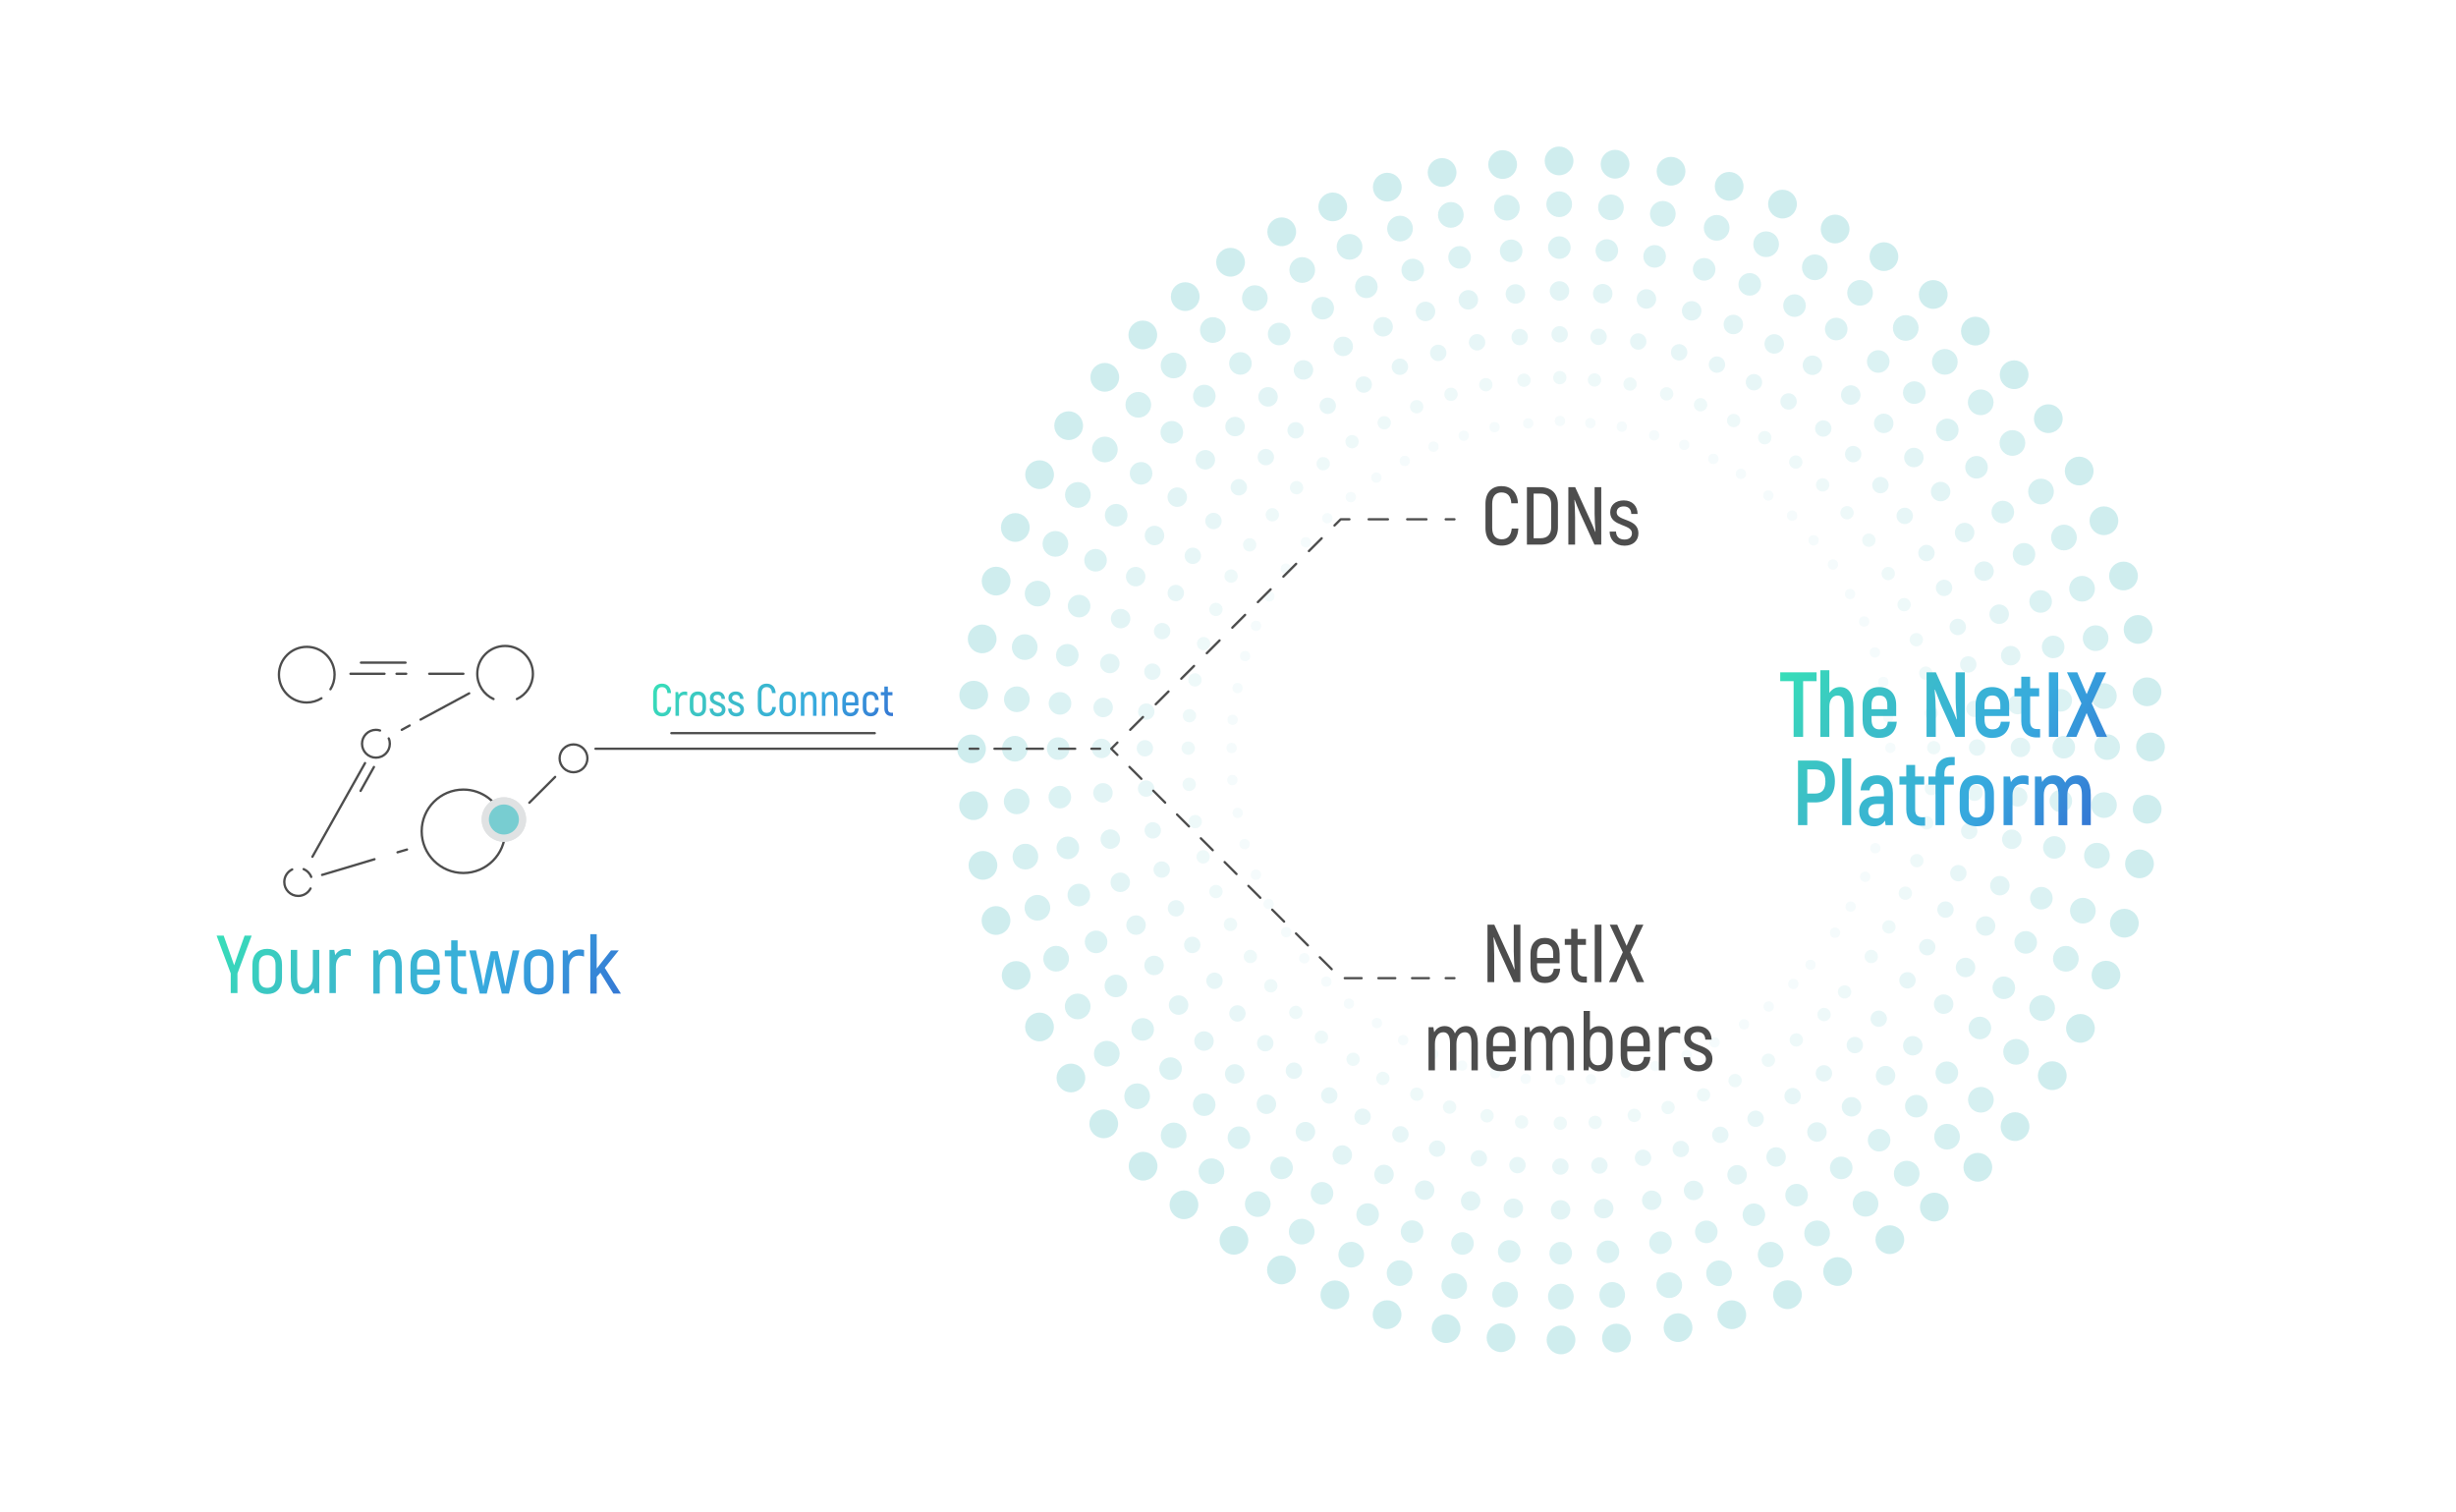 <svg id="eczolKQ5MXB1" xmlns="http://www.w3.org/2000/svg" xmlns:xlink="http://www.w3.org/1999/xlink" viewBox="0 0 1197.19 737.18" shape-rendering="geometricPrecision" text-rendering="geometricPrecision">
<style><![CDATA[
#eczolKQ5MXB514_to {animation: eczolKQ5MXB514_to__to 14000ms linear infinite normal forwards}@keyframes eczolKQ5MXB514_to__to { 0% {transform: translate(245.62px,399.45px)} 4.286% {transform: translate(281.45px,366.56px)} 15.571% {transform: translate(393.532px,365.57px)} 25.571% {transform: translate(539.22px,365.57px)} 36.286% {transform: translate(652.42px,475.33px)} 43.5% {transform: translate(704.31px,476.14px)} 47.071% {transform: translate(704.31px,476.14px)} 52.143% {transform: translate(652.42px,475.33px)} 62.857% {transform: translate(539.22px,365.57px)} 75% {transform: translate(393.532px,365.57px)} 85.714% {transform: translate(281.45px,366.56px)} 90% {transform: translate(245.62px,399.45px)} 100% {transform: translate(245.62px,399.45px)}} #eczolKQ5MXB517_to {animation: eczolKQ5MXB517_to__to 14000ms linear infinite normal forwards}@keyframes eczolKQ5MXB517_to__to { 0% {transform: translate(245.62px,399.45px)} 4.286% {transform: translate(281.45px,366.56px)} 15.714% {transform: translate(393.532px,365.57px)} 25.571% {transform: translate(539.22px,365.57px)} 36.286% {transform: translate(650.97px,253.12px)} 43.429% {transform: translate(702.66px,253.12px)} 47.071% {transform: translate(702.66px,253.12px)} 52.143% {transform: translate(650.97px,253.12px)} 62.857% {transform: translate(539.22px,365.57px)} 75% {transform: translate(393.532px,365.57px)} 85.714% {transform: translate(281.45px,366.56px)} 90% {transform: translate(245.62px,399.45px)} 100% {transform: translate(245.62px,399.45px)}}
]]></style>
<defs><linearGradient id="eczolKQ5MXB461-fill" x1="1014.41" y1="408.97" x2="877.84" y2="313.34" spreadMethod="pad" gradientUnits="userSpaceOnUse" gradientTransform="translate(0 0)"><stop id="eczolKQ5MXB461-fill-0" offset="0%" stop-color="#3578d4"/><stop id="eczolKQ5MXB461-fill-1" offset="33%" stop-color="#37aade"/><stop id="eczolKQ5MXB461-fill-2" offset="73%" stop-color="#3cc0c6"/><stop id="eczolKQ5MXB461-fill-3" offset="100%" stop-color="#37deb8"/></linearGradient><linearGradient id="eczolKQ5MXB492-fill" x1="419.46" y1="371.63" x2="334.93" y2="312.45" spreadMethod="pad" gradientUnits="userSpaceOnUse" gradientTransform="translate(0 0)"><stop id="eczolKQ5MXB492-fill-0" offset="0%" stop-color="#3578d4"/><stop id="eczolKQ5MXB492-fill-1" offset="33%" stop-color="#37aade"/><stop id="eczolKQ5MXB492-fill-2" offset="73%" stop-color="#3cc0c6"/><stop id="eczolKQ5MXB492-fill-3" offset="100%" stop-color="#37deb8"/></linearGradient><linearGradient id="eczolKQ5MXB494-fill" x1="276.3" y1="521.96" x2="130.8" y2="420.08" spreadMethod="pad" gradientUnits="userSpaceOnUse" gradientTransform="translate(0 0)"><stop id="eczolKQ5MXB494-fill-0" offset="0%" stop-color="#3578d4"/><stop id="eczolKQ5MXB494-fill-1" offset="33%" stop-color="#37aade"/><stop id="eczolKQ5MXB494-fill-2" offset="73%" stop-color="#3cc0c6"/><stop id="eczolKQ5MXB494-fill-3" offset="100%" stop-color="#37deb8"/></linearGradient></defs><g opacity="0.5"><g><g><circle r="7.01" transform="translate(759.97 78.43)" opacity="0.7" fill="#78cdd1"/><circle r="7.01" transform="translate(760.92 653.12)" opacity="0.7" fill="#78cdd1"/><circle r="7.01" transform="translate(1048.27 364.08)" opacity="0.7" fill="#78cdd1"/><circle r="7.01" transform="translate(473.57 365.02)" opacity="0.7" fill="#78cdd1"/><circle r="7.01" transform="translate(557.07 163.26)" opacity="0.7" fill="#78cdd1"/><circle r="7.01" transform="translate(964.1 568.96)" opacity="0.7" fill="#78cdd1"/><circle r="7.01" transform="translate(962.91 161.39)" opacity="0.7" fill="#78cdd1"/><circle r="7.01" transform="translate(557.21 568.43)" opacity="0.7" fill="#78cdd1"/><circle r="7.01" transform="translate(649.66 100.84)" opacity="0.7" fill="#78cdd1"/><circle r="7.01" transform="translate(871.31 631.07)" opacity="0.7" fill="#78cdd1"/><circle r="7.01" transform="translate(1025.57 253.82)" opacity="0.7" fill="#78cdd1"/><circle r="7.01" transform="translate(495.34 475.47)" opacity="0.7" fill="#78cdd1"/><circle r="7.01" transform="translate(494.91 257.11)" opacity="0.7" fill="#78cdd1"/><circle r="7.01" transform="translate(1026.57 475.31)" opacity="0.7" fill="#78cdd1"/><circle r="7.01" transform="translate(868.89 99.48)" opacity="0.7" fill="#78cdd1"/><circle r="7.01" transform="translate(650.69 631.14)" opacity="0.7" fill="#78cdd1"/><circle r="7.01" transform="translate(702.95 84.06)" opacity="0.7" fill="#78cdd1"/><circle r="7.01" transform="translate(817.96 647.13)" opacity="0.7" fill="#78cdd1"/><circle r="7.01" transform="translate(1042.21 306.8)" opacity="0.7" fill="#78cdd1"/><circle r="7.01" transform="translate(479.14 421.8)" opacity="0.7" fill="#78cdd1"/><circle r="7.01" transform="translate(520.92 207.48)" opacity="0.7" fill="#78cdd1"/><circle r="7.01" transform="translate(1000.39 524.31)" opacity="0.7" fill="#78cdd1"/><circle r="7.01" transform="translate(918.32 125.09)" opacity="0.7" fill="#78cdd1"/><circle r="7.01" transform="translate(601.49 604.56)" opacity="0.7" fill="#78cdd1"/><circle r="7.01" transform="translate(599.84 127.82)" opacity="0.7" fill="#78cdd1"/><circle r="7.01" transform="translate(921.21 604.25)" opacity="0.7" fill="#78cdd1"/><circle r="7.01" transform="translate(998.46 204.07)" opacity="0.7" fill="#78cdd1"/><circle r="7.01" transform="translate(522.02 525.44)" opacity="0.7" fill="#78cdd1"/><circle r="7.01" transform="translate(478.76 311.41)" opacity="0.7" fill="#78cdd1"/><circle r="7.01" transform="translate(1042.9 421.06)" opacity="0.7" fill="#78cdd1"/><circle r="7.01" transform="translate(814.55 83.47)" opacity="0.7" fill="#78cdd1"/><circle r="7.01" transform="translate(704.9 647.61)" opacity="0.7" fill="#78cdd1"/><circle r="7.01" transform="translate(732.47 80.2)" opacity="0.7" fill="#78cdd1"/><circle r="7.01" transform="translate(787.96 652.21)" opacity="0.7" fill="#78cdd1"/><circle r="7.01" transform="translate(1046.57 337.2)" opacity="0.7" fill="#78cdd1"/><circle r="7.01" transform="translate(474.57 392.69)" opacity="0.7" fill="#78cdd1"/><circle r="7.01" transform="translate(538.53 183.91)" opacity="0.7" fill="#78cdd1"/><circle r="7.01" transform="translate(982.24 549.14)" opacity="0.7" fill="#78cdd1"/><circle r="7.01" transform="translate(942.36 143.53)" opacity="0.7" fill="#78cdd1"/><circle r="7.01" transform="translate(577.13 587.24)" opacity="0.7" fill="#78cdd1"/><circle r="7.01" transform="translate(624.78 112.98)" opacity="0.7" fill="#78cdd1"/><circle r="7.01" transform="translate(895.75 619.78)" opacity="0.7" fill="#78cdd1"/><circle r="7.01" transform="translate(1013.51 229.59)" opacity="0.7" fill="#78cdd1"/><circle r="7.01" transform="translate(506.71 500.57)" opacity="0.7" fill="#78cdd1"/><circle r="7.01" transform="translate(485.56 283.24)" opacity="0.7" fill="#78cdd1"/><circle r="7.01" transform="translate(1035.53 449.99)" opacity="0.7" fill="#78cdd1"/><circle r="7.01" transform="translate(842.89 90.82)" opacity="0.7" fill="#78cdd1"/><circle r="7.01" transform="translate(676.14 640.79)" opacity="0.7" fill="#78cdd1"/><circle r="7.01" transform="translate(676.24 91.22)" opacity="0.7" fill="#78cdd1"/><circle r="7.01" transform="translate(844.17 640.83)" opacity="0.7" fill="#78cdd1"/><circle r="7.01" transform="translate(1035.11 280.75)" opacity="0.7" fill="#78cdd1"/><circle r="7.01" transform="translate(485.5 448.68)" opacity="0.7" fill="#78cdd1"/><circle r="7.01" transform="translate(506.75 231.36)" opacity="0.7" fill="#78cdd1"/><circle r="7.01" transform="translate(1014.12 501.25)" opacity="0.7" fill="#78cdd1"/><circle r="7.01" transform="translate(894.53 111.62)" opacity="0.7" fill="#78cdd1"/><circle r="7.01" transform="translate(624.64 619)" opacity="0.7" fill="#78cdd1"/><circle r="7.01" transform="translate(577.75 144.57)" opacity="0.7" fill="#78cdd1"/><circle r="7.01" transform="translate(942.89 588.35)" opacity="0.7" fill="#78cdd1"/><circle r="7.01" transform="translate(981.8 182.64)" opacity="0.7" fill="#78cdd1"/><circle r="7.01" transform="translate(538.02 547.79)" opacity="0.7" fill="#78cdd1"/><circle r="7.01" transform="translate(474.64 338.83)" opacity="0.7" fill="#78cdd1"/><circle r="7.01" transform="translate(1046.64 394.43)" opacity="0.7" fill="#78cdd1"/><circle r="7.01" transform="translate(787.27 80.04)" opacity="0.7" fill="#78cdd1"/><circle r="7.01" transform="translate(731.67 652.04)" opacity="0.7" fill="#78cdd1"/></g><g><circle r="6.26" transform="translate(760.04 99.55)" opacity="0.61" fill="#78cdd1"/><circle r="6.26" transform="translate(760.85 631.99)" opacity="0.61" fill="#78cdd1"/><circle r="6.26" transform="translate(1027.14 364.15)" opacity="0.61" fill="#78cdd1"/><circle r="6.26" transform="translate(494.7 364.95)" opacity="0.61" fill="#78cdd1"/><circle r="6.26" transform="translate(572.06 178.15)" opacity="0.61" fill="#78cdd1"/><circle r="6.26" transform="translate(949.11 554.07)" opacity="0.61" fill="#78cdd1"/><circle r="6.26" transform="translate(948.02 176.38)" opacity="0.61" fill="#78cdd1"/><circle r="6.26" transform="translate(572.1 553.44)" opacity="0.61" fill="#78cdd1"/><circle r="6.26" transform="translate(657.84 120.32)" opacity="0.61" fill="#78cdd1"/><circle r="6.26" transform="translate(863.12 611.59)" opacity="0.61" fill="#78cdd1"/><circle r="6.26" transform="translate(1006.09 262)" opacity="0.61" fill="#78cdd1"/><circle r="6.26" transform="translate(514.82 467.29)" opacity="0.61" fill="#78cdd1"/><circle r="6.26" transform="translate(514.47 265.1)" opacity="0.61" fill="#78cdd1"/><circle r="6.26" transform="translate(1007.01 467.32)" opacity="0.61" fill="#78cdd1"/><circle r="6.26" transform="translate(860.9 119.04)" opacity="0.61" fill="#78cdd1"/><circle r="6.26" transform="translate(658.68 611.58)" opacity="0.61" fill="#78cdd1"/><circle r="6.26" transform="translate(707.22 104.75)" opacity="0.61" fill="#78cdd1"/><circle r="6.26" transform="translate(813.69 626.43)" opacity="0.61" fill="#78cdd1"/><circle r="6.26" transform="translate(1021.52 311.06)" opacity="0.61" fill="#78cdd1"/><circle r="6.26" transform="translate(499.84 417.54)" opacity="0.61" fill="#78cdd1"/><circle r="6.26" transform="translate(538.57 219.09)" opacity="0.61" fill="#78cdd1"/><circle r="6.26" transform="translate(982.75 512.69)" opacity="0.61" fill="#78cdd1"/><circle r="6.26" transform="translate(906.7 142.74)" opacity="0.61" fill="#78cdd1"/><circle r="6.26" transform="translate(613.1 586.91)" opacity="0.61" fill="#78cdd1"/><circle r="6.26" transform="translate(611.69 145.31)" opacity="0.61" fill="#78cdd1"/><circle r="6.26" transform="translate(909.37 586.76)" opacity="0.61" fill="#78cdd1"/><circle r="6.26" transform="translate(980.96 215.92)" opacity="0.61" fill="#78cdd1"/><circle r="6.26" transform="translate(539.52 513.6)" opacity="0.61" fill="#78cdd1"/><circle r="6.26" transform="translate(499.51 315.41)" opacity="0.61" fill="#78cdd1"/><circle r="6.26" transform="translate(1022.15 417.07)" opacity="0.61" fill="#78cdd1"/><circle r="6.26" transform="translate(810.55 104.22)" opacity="0.61" fill="#78cdd1"/><circle r="6.26" transform="translate(708.89 626.86)" opacity="0.61" fill="#78cdd1"/><circle r="6.26" transform="translate(734.55 101.23)" opacity="0.61" fill="#78cdd1"/><circle r="6.26" transform="translate(785.88 631.18)" opacity="0.61" fill="#78cdd1"/><circle r="6.26" transform="translate(1025.55 339.28)" opacity="0.61" fill="#78cdd1"/><circle r="6.26" transform="translate(495.59 390.61)" opacity="0.61" fill="#78cdd1"/><circle r="6.26" transform="translate(554.87 197.31)" opacity="0.61" fill="#78cdd1"/><ellipse rx="6.26" ry="6.25" transform="matrix(1-.024 0.024 1 965.6 536.051)" opacity="0.61" fill="#78cdd1"/><circle r="6.26" transform="translate(928.96 159.86)" opacity="0.61" fill="#78cdd1"/><circle r="6.26" transform="translate(590.53 570.9)" opacity="0.61" fill="#78cdd1"/><circle r="6.26" transform="translate(634.78 131.6)" opacity="0.61" fill="#78cdd1"/><circle r="6.26" transform="translate(885.76 601.17)" opacity="0.61" fill="#78cdd1"/><circle r="6.26" transform="translate(994.9 239.59)" opacity="0.61" fill="#78cdd1"/><circle r="6.26" transform="translate(525.33 490.57)" opacity="0.61" fill="#78cdd1"/><circle r="6.26" transform="translate(505.79 289.33)" opacity="0.61" fill="#78cdd1"/><circle r="6.26" transform="translate(1015.3 443.89)" opacity="0.61" fill="#78cdd1"/><circle r="6.26" transform="translate(836.8 111.05)" opacity="0.61" fill="#78cdd1"/><circle r="6.26" transform="translate(682.24 620.56)" opacity="0.61" fill="#78cdd1"/><circle r="6.26" transform="translate(682.45 111.41)" opacity="0.61" fill="#78cdd1"/><circle r="6.26" transform="translate(837.96 620.64)" opacity="0.61" fill="#78cdd1"/><circle r="6.26" transform="translate(1014.91 286.96)" opacity="0.61" fill="#78cdd1"/><circle r="6.26" transform="translate(505.69 442.47)" opacity="0.61" fill="#78cdd1"/><circle r="6.26" transform="translate(525.42 241.25)" opacity="0.61" fill="#78cdd1"/><circle r="6.26" transform="translate(995.45 491.36)" opacity="0.61" fill="#78cdd1"/><circle r="6.26" transform="translate(884.64 130.29)" opacity="0.61" fill="#78cdd1"/><circle r="6.26" transform="translate(634.53 600.33)" opacity="0.61" fill="#78cdd1"/><circle r="6.26" transform="translate(591.2 160.86)" opacity="0.61" fill="#78cdd1"/><circle r="6.26" transform="translate(929.44 572.06)" opacity="0.61" fill="#78cdd1"/><circle r="6.26" transform="translate(965.51 196.1)" opacity="0.61" fill="#78cdd1"/><circle r="6.26" transform="translate(554.31 534.33)" opacity="0.61" fill="#78cdd1"/><circle r="6.26" transform="translate(495.67 340.84)" opacity="0.61" fill="#78cdd1"/><circle r="6.26" transform="translate(1025.6 392.43)" opacity="0.61" fill="#78cdd1"/><circle r="6.26" transform="translate(785.27 101.07)" opacity="0.61" fill="#78cdd1"/><circle r="6.26" transform="translate(733.67 631.01)" opacity="0.61" fill="#78cdd1"/></g><g><circle r="5.51" transform="translate(760.12 120.68)" opacity="0.52" fill="#78cdd1"/><circle r="5.51" transform="translate(760.78 610.86)" opacity="0.52" fill="#78cdd1"/><circle r="5.51" transform="translate(1006.01 364.22)" opacity="0.52" fill="#78cdd1"/><circle r="5.51" transform="translate(515.83 364.88)" opacity="0.52" fill="#78cdd1"/><circle r="5.51" transform="translate(587.05 193.04)" opacity="0.52" fill="#78cdd1"/><circle r="5.51" transform="translate(934.12 539.18)" opacity="0.52" fill="#78cdd1"/><circle r="5.51" transform="translate(933.13 191.37)" opacity="0.52" fill="#78cdd1"/><circle r="5.51" transform="translate(586.99 538.45)" opacity="0.52" fill="#78cdd1"/><circle r="5.51" transform="translate(666.03 139.8)" opacity="0.52" fill="#78cdd1"/><circle r="5.51" transform="translate(854.94 592.11)" opacity="0.52" fill="#78cdd1"/><circle r="5.51" transform="translate(986.61 270.19)" opacity="0.52" fill="#78cdd1"/><circle r="5.51" transform="translate(534.29 459.1)" opacity="0.52" fill="#78cdd1"/><circle r="5.51" transform="translate(534.03 273.08)" opacity="0.52" fill="#78cdd1"/><circle r="5.51" transform="translate(987.45 459.34)" opacity="0.52" fill="#78cdd1"/><circle r="5.51" transform="translate(852.92 138.6)" opacity="0.52" fill="#78cdd1"/><circle r="5.51" transform="translate(666.67 592.02)" opacity="0.52" fill="#78cdd1"/><circle r="5.51" transform="translate(711.48 125.44)" opacity="0.52" fill="#78cdd1"/><circle r="5.51" transform="translate(809.43 605.74)" opacity="0.52" fill="#78cdd1"/><circle r="5.51" transform="translate(1000.83 315.33)" opacity="0.52" fill="#78cdd1"/><circle r="5.51" transform="translate(520.53 413.27)" opacity="0.52" fill="#78cdd1"/><circle r="5.51" transform="translate(556.22 230.71)" opacity="0.52" fill="#78cdd1"/><circle r="5.51" transform="translate(965.1 501.07)" opacity="0.52" fill="#78cdd1"/><circle r="5.51" transform="translate(895.08 160.38)" opacity="0.52" fill="#78cdd1"/><circle r="5.51" transform="translate(624.72 569.26)" opacity="0.52" fill="#78cdd1"/><circle r="5.51" transform="translate(623.53 162.81)" opacity="0.52" fill="#78cdd1"/><circle r="5.51" transform="translate(897.52 569.26)" opacity="0.52" fill="#78cdd1"/><circle r="5.51" transform="translate(963.47 227.76)" opacity="0.52" fill="#78cdd1"/><circle r="5.51" transform="translate(557.01 501.75)" opacity="0.52" fill="#78cdd1"/><circle r="5.51" transform="translate(520.26 319.4)" opacity="0.52" fill="#78cdd1"/><circle r="5.51" transform="translate(1001.4 413.07)" opacity="0.52" fill="#78cdd1"/><circle r="5.51" transform="translate(806.56 124.96)" opacity="0.52" fill="#78cdd1"/><circle r="5.51" transform="translate(712.89 606.11)" opacity="0.52" fill="#78cdd1"/><circle r="5.51" transform="translate(736.62 122.25)" opacity="0.52" fill="#78cdd1"/><circle r="5.51" transform="translate(783.81 610.16)" opacity="0.52" fill="#78cdd1"/><circle r="5.51" transform="translate(1004.52 341.35)" opacity="0.52" fill="#78cdd1"/><circle r="5.51" transform="translate(516.62 388.54)" opacity="0.52" fill="#78cdd1"/><circle r="5.51" transform="translate(571.2 210.71)" opacity="0.52" fill="#78cdd1"/><ellipse rx="5.51" ry="5.49" transform="matrix(1-.021 0.021 1 948.995 522.878)" opacity="0.52" fill="#78cdd1"/><circle r="5.51" transform="translate(915.56 176.2)" opacity="0.52" fill="#78cdd1"/><circle r="5.51" transform="translate(603.93 554.56)" opacity="0.52" fill="#78cdd1"/><circle r="5.51" transform="translate(644.77 150.21)" opacity="0.52" fill="#78cdd1"/><circle r="5.51" transform="translate(875.76 582.55)" opacity="0.52" fill="#78cdd1"/><circle r="5.51" transform="translate(976.28 249.58)" opacity="0.52" fill="#78cdd1"/><circle r="5.51" transform="translate(543.94 480.58)" opacity="0.52" fill="#78cdd1"/><circle r="5.51" transform="translate(526.02 295.43)" opacity="0.52" fill="#78cdd1"/><circle r="5.51" transform="translate(995.07 437.8)" opacity="0.52" fill="#78cdd1"/><circle r="5.51" transform="translate(830.7 131.28)" opacity="0.52" fill="#78cdd1"/><circle r="5.51" transform="translate(688.33 600.33)" opacity="0.52" fill="#78cdd1"/><circle r="5.51" transform="translate(688.66 131.61)" opacity="0.52" fill="#78cdd1"/><circle r="5.51" transform="translate(831.75 600.44)" opacity="0.52" fill="#78cdd1"/><circle r="5.51" transform="translate(994.72 293.17)" opacity="0.52" fill="#78cdd1"/><circle r="5.51" transform="translate(525.89 436.26)" opacity="0.52" fill="#78cdd1"/><circle r="5.51" transform="translate(544.09 251.14)" opacity="0.52" fill="#78cdd1"/><circle r="5.51" transform="translate(976.78 481.47)" opacity="0.52" fill="#78cdd1"/><circle r="5.51" transform="translate(874.75 148.96)" opacity="0.52" fill="#78cdd1"/><circle r="5.51" transform="translate(644.42 581.66)" opacity="0.52" fill="#78cdd1"/><circle r="5.51" transform="translate(604.65 177.15)" opacity="0.52" fill="#78cdd1"/><circle r="5.51" transform="translate(915.98 555.77)" opacity="0.52" fill="#78cdd1"/><circle r="5.51" transform="translate(949.22 209.55)" opacity="0.52" fill="#78cdd1"/><circle r="5.51" transform="translate(570.6 520.88)" opacity="0.52" fill="#78cdd1"/><circle r="5.51" transform="translate(516.71 342.84)" opacity="0.52" fill="#78cdd1"/><circle r="5.51" transform="translate(1004.57 390.42)" opacity="0.52" fill="#78cdd1"/><circle r="5.51" transform="translate(783.26 122.11)" opacity="0.52" fill="#78cdd1"/><circle r="5.51" transform="translate(735.68 609.97)" opacity="0.52" fill="#78cdd1"/></g><g><circle r="4.75" transform="translate(760.19 141.81)" opacity="0.43" fill="#78cdd1"/><circle r="4.75" transform="translate(760.71 589.73)" opacity="0.43" fill="#78cdd1"/><circle r="4.75" transform="translate(984.88 364.29)" opacity="0.43" fill="#78cdd1"/><circle r="4.75" transform="translate(536.96 364.81)" opacity="0.43" fill="#78cdd1"/><circle r="4.75" transform="translate(602.04 207.92)" opacity="0.43" fill="#78cdd1"/><circle r="4.75" transform="translate(919.13 524.29)" opacity="0.43" fill="#78cdd1"/><circle r="4.75" transform="translate(918.24 206.36)" opacity="0.43" fill="#78cdd1"/><circle r="4.75" transform="translate(601.87 523.46)" opacity="0.43" fill="#78cdd1"/><circle r="4.75" transform="translate(674.21 159.28)" opacity="0.43" fill="#78cdd1"/><circle r="4.75" transform="translate(846.76 572.63)" opacity="0.43" fill="#78cdd1"/><circle r="4.75" transform="translate(967.13 278.37)" opacity="0.43" fill="#78cdd1"/><circle r="4.75" transform="translate(553.77 450.92)" opacity="0.43" fill="#78cdd1"/><circle r="4.75" transform="translate(553.59 281.07)" opacity="0.43" fill="#78cdd1"/><circle r="4.75" transform="translate(967.89 451.35)" opacity="0.43" fill="#78cdd1"/><circle r="4.75" transform="translate(844.93 158.16)" opacity="0.43" fill="#78cdd1"/><circle r="4.75" transform="translate(674.65 572.46)" opacity="0.43" fill="#78cdd1"/><circle r="4.75" transform="translate(715.75 146.14)" opacity="0.43" fill="#78cdd1"/><circle r="4.75" transform="translate(805.16 585.05)" opacity="0.43" fill="#78cdd1"/><circle r="4.75" transform="translate(980.13 319.59)" opacity="0.43" fill="#78cdd1"/><circle r="4.75" transform="translate(541.22 409.01)" opacity="0.43" fill="#78cdd1"/><circle r="4.75" transform="translate(573.87 242.33)" opacity="0.43" fill="#78cdd1"/><circle r="4.75" transform="translate(947.45 489.46)" opacity="0.43" fill="#78cdd1"/><circle r="4.75" transform="translate(883.47 178.03)" opacity="0.43" fill="#78cdd1"/><circle r="4.75" transform="translate(636.34 551.61)" opacity="0.43" fill="#78cdd1"/><circle r="4.75" transform="translate(635.38 180.3)" opacity="0.43" fill="#78cdd1"/><circle r="4.75" transform="translate(885.68 551.77)" opacity="0.43" fill="#78cdd1"/><circle r="4.75" transform="translate(945.97 239.61)" opacity="0.43" fill="#78cdd1"/><circle r="4.75" transform="translate(574.51 489.91)" opacity="0.43" fill="#78cdd1"/><circle r="4.75" transform="translate(541 323.4)" opacity="0.43" fill="#78cdd1"/><circle r="4.75" transform="translate(980.66 409.08)" opacity="0.43" fill="#78cdd1"/><circle r="4.75" transform="translate(802.56 145.71)" opacity="0.43" fill="#78cdd1"/><circle r="4.75" transform="translate(716.88 585.36)" opacity="0.43" fill="#78cdd1"/><circle r="4.75" transform="translate(738.7 143.28)" opacity="0.43" fill="#78cdd1"/><circle r="4.75" transform="translate(781.73 589.13)" opacity="0.43" fill="#78cdd1"/><circle r="4.75" transform="translate(983.5 343.43)" opacity="0.43" fill="#78cdd1"/><circle r="4.75" transform="translate(537.64 386.46)" opacity="0.43" fill="#78cdd1"/><circle r="4.75" transform="translate(587.54 224.11)" opacity="0.43" fill="#78cdd1"/><ellipse rx="4.75" ry="4.73" transform="matrix(1-.019 0.019 1 932.396 509.719)" opacity="0.43" fill="#78cdd1"/><circle r="4.75" transform="translate(902.16 192.54)" opacity="0.43" fill="#78cdd1"/><circle r="4.75" transform="translate(617.32 538.23)" opacity="0.43" fill="#78cdd1"/><circle r="4.75" transform="translate(654.76 168.83)" opacity="0.43" fill="#78cdd1"/><circle r="4.75" transform="translate(865.77 563.94)" opacity="0.43" fill="#78cdd1"/><circle r="4.75" transform="translate(957.67 259.58)" opacity="0.43" fill="#78cdd1"/><circle r="4.75" transform="translate(562.56 470.58)" opacity="0.43" fill="#78cdd1"/><circle r="4.75" transform="translate(546.25 301.52)" opacity="0.43" fill="#78cdd1"/><circle r="4.75" transform="translate(974.84 431.7)" opacity="0.43" fill="#78cdd1"/><circle r="4.75" transform="translate(824.61 151.51)" opacity="0.43" fill="#78cdd1"/><circle r="4.75" transform="translate(694.43 580.1)" opacity="0.43" fill="#78cdd1"/><circle r="4.75" transform="translate(694.87 151.8)" opacity="0.43" fill="#78cdd1"/><circle r="4.75" transform="translate(825.54 580.24)" opacity="0.43" fill="#78cdd1"/><circle r="4.75" transform="translate(974.52 299.38)" opacity="0.43" fill="#78cdd1"/><circle r="4.75" transform="translate(546.08 430.06)" opacity="0.43" fill="#78cdd1"/><circle r="4.75" transform="translate(562.76 261.03)" opacity="0.43" fill="#78cdd1"/><circle r="4.75" transform="translate(958.11 471.58)" opacity="0.43" fill="#78cdd1"/><circle r="4.75" transform="translate(864.86 167.64)" opacity="0.43" fill="#78cdd1"/><circle r="4.75" transform="translate(654.31 562.99)" opacity="0.43" fill="#78cdd1"/><circle r="4.75" transform="translate(618.11 193.44)" opacity="0.43" fill="#78cdd1"/><circle r="4.75" transform="translate(902.53 539.48)" opacity="0.43" fill="#78cdd1"/><circle r="4.75" transform="translate(932.93 223)" opacity="0.43" fill="#78cdd1"/><circle r="4.75" transform="translate(586.9 507.43)" opacity="0.43" fill="#78cdd1"/><circle r="4.75" transform="translate(537.74 344.85)" opacity="0.43" fill="#78cdd1"/><circle r="4.75" transform="translate(983.54 388.41)" opacity="0.43" fill="#78cdd1"/><circle r="4.75" transform="translate(781.25 143.14)" opacity="0.43" fill="#78cdd1"/><circle r="4.75" transform="translate(737.69 588.94)" opacity="0.43" fill="#78cdd1"/></g><g><circle r="4" transform="translate(760.26 162.94)" opacity="0.34" fill="#78cdd1"/><circle r="4" transform="translate(760.63 568.61)" opacity="0.34" fill="#78cdd1"/><circle r="4" transform="translate(963.75 364.36)" opacity="0.34" fill="#78cdd1"/><circle r="4" transform="translate(558.09 364.74)" opacity="0.34" fill="#78cdd1"/><circle r="4" transform="translate(617.03 222.81)" opacity="0.34" fill="#78cdd1"/><circle r="4" transform="translate(904.14 509.4)" opacity="0.34" fill="#78cdd1"/><circle r="4" transform="translate(903.35 221.35)" opacity="0.34" fill="#78cdd1"/><circle r="4" transform="translate(616.76 508.47)" opacity="0.34" fill="#78cdd1"/><circle r="4" transform="translate(682.39 178.76)" opacity="0.34" fill="#78cdd1"/><circle r="4" transform="translate(838.58 553.15)" opacity="0.34" fill="#78cdd1"/><circle r="4" transform="translate(947.65 286.55)" opacity="0.34" fill="#78cdd1"/><circle r="4" transform="translate(573.25 442.74)" opacity="0.34" fill="#78cdd1"/><circle r="4" transform="translate(573.15 289.06)" opacity="0.34" fill="#78cdd1"/><circle r="4" transform="translate(948.33 443.36)" opacity="0.34" fill="#78cdd1"/><circle r="4" transform="translate(836.94 177.72)" opacity="0.34" fill="#78cdd1"/><circle r="4" transform="translate(682.64 552.9)" opacity="0.34" fill="#78cdd1"/><circle r="4" transform="translate(720.01 166.83)" opacity="0.34" fill="#78cdd1"/><circle r="4" transform="translate(800.9 564.35)" opacity="0.34" fill="#78cdd1"/><circle r="4" transform="translate(959.44 323.86)" opacity="0.34" fill="#78cdd1"/><circle r="4" transform="translate(561.92 404.75)" opacity="0.34" fill="#78cdd1"/><circle r="4" transform="translate(591.51 253.95)" opacity="0.34" fill="#78cdd1"/><circle r="4" transform="translate(929.8 477.84)" opacity="0.34" fill="#78cdd1"/><circle r="4" transform="translate(871.85 195.68)" opacity="0.34" fill="#78cdd1"/><circle r="4" transform="translate(647.96 533.97)" opacity="0.34" fill="#78cdd1"/><circle r="4" transform="translate(647.22 197.8)" opacity="0.34" fill="#78cdd1"/><circle r="4" transform="translate(873.83 534.27)" opacity="0.34" fill="#78cdd1"/><circle r="4" transform="translate(928.48 251.45)" opacity="0.34" fill="#78cdd1"/><circle r="4" transform="translate(592 478.06)" opacity="0.34" fill="#78cdd1"/><circle r="4" transform="translate(561.75 327.39)" opacity="0.34" fill="#78cdd1"/><circle r="4" transform="translate(959.91 405.08)" opacity="0.34" fill="#78cdd1"/><circle r="4" transform="translate(798.57 166.46)" opacity="0.34" fill="#78cdd1"/><circle r="4" transform="translate(720.88 564.62)" opacity="0.34" fill="#78cdd1"/><circle r="4" transform="translate(740.78 164.3)" opacity="0.34" fill="#78cdd1"/><circle r="4" transform="translate(779.65 568.11)" opacity="0.34" fill="#78cdd1"/><circle r="4" transform="translate(962.47 345.51)" opacity="0.34" fill="#78cdd1"/><circle r="4" transform="translate(558.67 384.38)" opacity="0.34" fill="#78cdd1"/><circle r="4" transform="translate(603.87 237.5)" opacity="0.34" fill="#78cdd1"/><ellipse rx="4" ry="3.97" transform="matrix(1-.015 0.015 1 915.796 496.55)" opacity="0.34" fill="#78cdd1"/><circle r="4" transform="translate(888.76 208.87)" opacity="0.34" fill="#78cdd1"/><circle r="4" transform="translate(630.72 521.89)" opacity="0.34" fill="#78cdd1"/><circle r="4" transform="translate(664.76 187.44)" opacity="0.34" fill="#78cdd1"/><circle r="4" transform="translate(855.78 545.32)" opacity="0.34" fill="#78cdd1"/><circle r="4" transform="translate(939.05 269.57)" opacity="0.34" fill="#78cdd1"/><circle r="4" transform="translate(581.17 460.59)" opacity="0.34" fill="#78cdd1"/><circle r="4" transform="translate(566.48 307.62)" opacity="0.34" fill="#78cdd1"/><circle r="4" transform="translate(954.61 425.61)" opacity="0.34" fill="#78cdd1"/><circle r="4" transform="translate(818.51 171.74)" opacity="0.34" fill="#78cdd1"/><circle r="4" transform="translate(700.52 559.87)" opacity="0.34" fill="#78cdd1"/><circle r="4" transform="translate(701.08 172)" opacity="0.34" fill="#78cdd1"/><circle r="4" transform="translate(819.33 560.05)" opacity="0.34" fill="#78cdd1"/><circle r="4" transform="translate(954.33 305.59)" opacity="0.34" fill="#78cdd1"/><circle r="4" transform="translate(566.28 423.85)" opacity="0.34" fill="#78cdd1"/><circle r="4" transform="translate(581.43 270.92)" opacity="0.34" fill="#78cdd1"/><circle r="4" transform="translate(939.44 461.69)" opacity="0.34" fill="#78cdd1"/><circle r="4" transform="translate(854.97 186.31)" opacity="0.34" fill="#78cdd1"/><circle r="4" transform="translate(664.2 544.32)" opacity="0.34" fill="#78cdd1"/><circle r="4" transform="translate(631.56 209.74)" opacity="0.34" fill="#78cdd1"/><circle r="4" transform="translate(889.08 523.18)" opacity="0.34" fill="#78cdd1"/><circle r="4" transform="translate(916.63 236.45)" opacity="0.34" fill="#78cdd1"/><circle r="4" transform="translate(603.19 493.98)" opacity="0.34" fill="#78cdd1"/><circle r="4" transform="translate(558.77 346.86)" opacity="0.34" fill="#78cdd1"/><circle r="4" transform="translate(962.51 386.4)" opacity="0.34" fill="#78cdd1"/><circle r="4" transform="translate(779.24 164.17)" opacity="0.34" fill="#78cdd1"/><circle r="4" transform="translate(739.7 567.91)" opacity="0.34" fill="#78cdd1"/></g><g><circle r="3.25" transform="translate(760.33 184.07)" opacity="0.25" fill="#78cdd1"/><circle r="3.25" transform="translate(760.56 547.48)" opacity="0.25" fill="#78cdd1"/><circle r="3.25" transform="translate(942.63 364.44)" opacity="0.25" fill="#78cdd1"/><circle r="3.25" transform="translate(579.21 364.67)" opacity="0.25" fill="#78cdd1"/><circle r="3.25" transform="translate(632.02 237.7)" opacity="0.25" fill="#78cdd1"/><circle r="3.25" transform="translate(889.15 494.51)" opacity="0.25" fill="#78cdd1"/><circle r="3.25" transform="translate(888.46 236.34)" opacity="0.25" fill="#78cdd1"/><circle r="3.25" transform="translate(631.65 493.48)" opacity="0.25" fill="#78cdd1"/><circle r="3.25" transform="translate(690.57 198.24)" opacity="0.25" fill="#78cdd1"/><circle r="3.25" transform="translate(830.39 533.67)" opacity="0.25" fill="#78cdd1"/><circle r="3.25" transform="translate(928.17 294.73)" opacity="0.25" fill="#78cdd1"/><circle r="3.25" transform="translate(592.73 434.55)" opacity="0.25" fill="#78cdd1"/><circle r="3.25" transform="translate(592.71 297.05)" opacity="0.25" fill="#78cdd1"/><circle r="3.25" transform="translate(928.77 435.37)" opacity="0.25" fill="#78cdd1"/><circle r="3.25" transform="translate(828.95 197.28)" opacity="0.25" fill="#78cdd1"/><circle r="3.25" transform="translate(690.63 533.34)" opacity="0.25" fill="#78cdd1"/><circle r="3.25" transform="translate(724.28 187.52)" opacity="0.25" fill="#78cdd1"/><circle r="3.25" transform="translate(796.64 543.66)" opacity="0.25" fill="#78cdd1"/><circle r="3.25" transform="translate(938.75 328.12)" opacity="0.25" fill="#78cdd1"/><circle r="3.25" transform="translate(582.61 400.48)" opacity="0.25" fill="#78cdd1"/><circle r="3.25" transform="translate(609.16 265.56)" opacity="0.25" fill="#78cdd1"/><circle r="3.25" transform="translate(912.15 466.22)" opacity="0.25" fill="#78cdd1"/><circle r="3.25" transform="translate(860.23 213.33)" opacity="0.25" fill="#78cdd1"/><circle r="3.25" transform="translate(659.57 516.32)" opacity="0.25" fill="#78cdd1"/><circle r="3.25" transform="translate(659.07 215.29)" opacity="0.25" fill="#78cdd1"/><circle r="3.25" transform="translate(861.99 516.78)" opacity="0.25" fill="#78cdd1"/><circle r="3.25" transform="translate(910.98 263.3)" opacity="0.25" fill="#78cdd1"/><circle r="3.25" transform="translate(609.5 466.22)" opacity="0.25" fill="#78cdd1"/><circle r="3.25" transform="translate(582.5 331.39)" opacity="0.25" fill="#78cdd1"/><circle r="3.25" transform="translate(939.16 401.09)" opacity="0.25" fill="#78cdd1"/><circle r="3.25" transform="translate(794.57 187.2)" opacity="0.25" fill="#78cdd1"/><circle r="3.25" transform="translate(724.87 543.87)" opacity="0.25" fill="#78cdd1"/><circle r="3.25" transform="translate(742.85 185.33)" opacity="0.25" fill="#78cdd1"/><circle r="3.25" transform="translate(777.58 547.08)" opacity="0.25" fill="#78cdd1"/><circle r="3.25" transform="translate(941.44 347.58)" opacity="0.25" fill="#78cdd1"/><circle r="3.25" transform="translate(579.69 382.31)" opacity="0.25" fill="#78cdd1"/><circle r="3.25" transform="translate(620.21 250.9)" opacity="0.25" fill="#78cdd1"/><ellipse rx="3.25" ry="3.21" transform="matrix(1-.009 0.009 1 899.15 483.479)" opacity="0.25" fill="#78cdd1"/><circle r="3.25" transform="translate(875.36 225.21)" opacity="0.25" fill="#78cdd1"/><circle r="3.25" transform="translate(644.12 505.56)" opacity="0.25" fill="#78cdd1"/><circle r="3.25" transform="translate(674.75 206.06)" opacity="0.25" fill="#78cdd1"/><circle r="3.25" transform="translate(845.78 526.71)" opacity="0.25" fill="#78cdd1"/><circle r="3.25" transform="translate(920.44 279.57)" opacity="0.25" fill="#78cdd1"/><circle r="3.25" transform="translate(599.79 450.59)" opacity="0.25" fill="#78cdd1"/><circle r="3.25" transform="translate(586.71 313.71)" opacity="0.25" fill="#78cdd1"/><circle r="3.25" transform="translate(934.38 419.51)" opacity="0.25" fill="#78cdd1"/><circle r="3.25" transform="translate(812.42 191.97)" opacity="0.25" fill="#78cdd1"/><circle r="3.25" transform="translate(706.62 539.64)" opacity="0.25" fill="#78cdd1"/><circle r="3.25" transform="translate(707.29 192.2)" opacity="0.25" fill="#78cdd1"/><circle r="3.25" transform="translate(813.12 539.85)" opacity="0.25" fill="#78cdd1"/><circle r="3.25" transform="translate(934.13 311.8)" opacity="0.25" fill="#78cdd1"/><circle r="3.25" transform="translate(586.48 417.64)" opacity="0.25" fill="#78cdd1"/><circle r="3.25" transform="translate(600.1 280.81)" opacity="0.25" fill="#78cdd1"/><circle r="3.25" transform="translate(920.77 451.8)" opacity="0.25" fill="#78cdd1"/><circle r="3.25" transform="translate(845.08 204.98)" opacity="0.25" fill="#78cdd1"/><circle r="3.25" transform="translate(674.09 525.65)" opacity="0.25" fill="#78cdd1"/><circle r="3.25" transform="translate(645.01 226.03)" opacity="0.25" fill="#78cdd1"/><circle r="3.25" transform="translate(875.63 506.89)" opacity="0.25" fill="#78cdd1"/><circle r="3.25" transform="translate(900.34 249.91)" opacity="0.25" fill="#78cdd1"/><circle r="3.25" transform="translate(619.48 480.52)" opacity="0.25" fill="#78cdd1"/><circle r="3.25" transform="translate(579.8 348.87)" opacity="0.25" fill="#78cdd1"/><circle r="3.25" transform="translate(941.47 384.4)" opacity="0.25" fill="#78cdd1"/><circle r="3.25" transform="translate(777.24 185.2)" opacity="0.25" fill="#78cdd1"/><circle r="3.25" transform="translate(741.7 546.87)" opacity="0.25" fill="#78cdd1"/></g><g><circle r="2.5" transform="translate(760.4 205.19)" opacity="0.16" fill="#78cdd1"/><circle r="2.5" transform="translate(760.49 526.35)" opacity="0.16" fill="#78cdd1"/><circle r="2.5" transform="translate(921.5 364.51)" opacity="0.16" fill="#78cdd1"/><circle r="2.5" transform="translate(600.34 364.59)" opacity="0.16" fill="#78cdd1"/><circle r="2.5" transform="translate(647.01 252.59)" opacity="0.16" fill="#78cdd1"/><circle r="2.5" transform="translate(874.16 479.62)" opacity="0.16" fill="#78cdd1"/><circle r="2.5" transform="translate(873.57 251.33)" opacity="0.16" fill="#78cdd1"/><circle r="2.5" transform="translate(646.54 478.48)" opacity="0.16" fill="#78cdd1"/><circle r="2.5" transform="translate(698.76 217.71)" opacity="0.16" fill="#78cdd1"/><circle r="2.5" transform="translate(822.21 514.19)" opacity="0.16" fill="#78cdd1"/><circle r="2.5" transform="translate(908.69 302.92)" opacity="0.16" fill="#78cdd1"/><circle r="2.5" transform="translate(612.21 426.37)" opacity="0.16" fill="#78cdd1"/><circle r="2.5" transform="translate(612.27 305.04)" opacity="0.16" fill="#78cdd1"/><circle r="2.5" transform="translate(909.21 427.38)" opacity="0.16" fill="#78cdd1"/><circle r="2.5" transform="translate(820.97 216.84)" opacity="0.16" fill="#78cdd1"/><circle r="2.5" transform="translate(698.62 513.78)" opacity="0.16" fill="#78cdd1"/><circle r="2.5" transform="translate(728.54 208.22)" opacity="0.16" fill="#78cdd1"/><circle r="2.5" transform="translate(792.37 522.97)" opacity="0.16" fill="#78cdd1"/><circle r="2.5" transform="translate(918.05 332.38)" opacity="0.16" fill="#78cdd1"/><circle r="2.5" transform="translate(603.3 396.22)" opacity="0.16" fill="#78cdd1"/><circle r="2.5" transform="translate(626.81 277.18)" opacity="0.16" fill="#78cdd1"/><circle r="2.5" transform="translate(894.51 454.6)" opacity="0.16" fill="#78cdd1"/><circle r="2.5" transform="translate(848.61 230.97)" opacity="0.16" fill="#78cdd1"/><circle r="2.5" transform="translate(671.19 498.67)" opacity="0.16" fill="#78cdd1"/><circle r="2.5" transform="translate(670.91 232.79)" opacity="0.16" fill="#78cdd1"/><circle r="2.5" transform="translate(850.14 499.28)" opacity="0.16" fill="#78cdd1"/><circle r="2.5" transform="translate(893.49 275.15)" opacity="0.16" fill="#78cdd1"/><circle r="2.5" transform="translate(626.99 454.37)" opacity="0.16" fill="#78cdd1"/><circle r="2.5" transform="translate(603.24 335.38)" opacity="0.16" fill="#78cdd1"/><circle r="2.5" transform="translate(918.41 397.09)" opacity="0.16" fill="#78cdd1"/><circle r="2.5" transform="translate(790.58 207.95)" opacity="0.16" fill="#78cdd1"/><circle r="2.5" transform="translate(728.87 523.12)" opacity="0.16" fill="#78cdd1"/><circle r="2.5" transform="translate(744.93 206.36)" opacity="0.16" fill="#78cdd1"/><circle r="2.5" transform="translate(775.5 526.05)" opacity="0.16" fill="#78cdd1"/><circle r="2.5" transform="translate(920.42 349.66)" opacity="0.16" fill="#78cdd1"/><circle r="2.5" transform="translate(600.72 380.23)" opacity="0.16" fill="#78cdd1"/><circle r="2.5" transform="translate(636.55 264.3)" opacity="0.16" fill="#78cdd1"/><ellipse rx="2.5" ry="2.45" transform="translate(882.56 470.27)" opacity="0.16" fill="#78cdd1"/><circle r="2.5" transform="translate(861.97 241.54)" opacity="0.16" fill="#78cdd1"/><circle r="2.5" transform="translate(657.52 489.22)" opacity="0.16" fill="#78cdd1"/><circle r="2.5" transform="translate(684.75 224.67)" opacity="0.16" fill="#78cdd1"/><circle r="2.5" transform="translate(835.79 508.09)" opacity="0.16" fill="#78cdd1"/><circle r="2.5" transform="translate(901.82 289.56)" opacity="0.16" fill="#78cdd1"/><circle r="2.5" transform="translate(618.4 440.6)" opacity="0.16" fill="#78cdd1"/><circle r="2.5" transform="translate(606.94 319.81)" opacity="0.16" fill="#78cdd1"/><circle r="2.5" transform="translate(914.15 413.42)" opacity="0.16" fill="#78cdd1"/><circle r="2.5" transform="translate(806.32 212.2)" opacity="0.16" fill="#78cdd1"/><circle r="2.5" transform="translate(712.71 519.41)" opacity="0.16" fill="#78cdd1"/><circle r="2.5" transform="translate(713.5 212.39)" opacity="0.16" fill="#78cdd1"/><circle r="2.5" transform="translate(806.92 519.66)" opacity="0.16" fill="#78cdd1"/><circle r="2.5" transform="translate(913.94 318.01)" opacity="0.16" fill="#78cdd1"/><circle r="2.5" transform="translate(606.67 411.43)" opacity="0.16" fill="#78cdd1"/><circle r="2.5" transform="translate(618.77 290.7)" opacity="0.16" fill="#78cdd1"/><circle r="2.5" transform="translate(902.1 441.91)" opacity="0.16" fill="#78cdd1"/><circle r="2.5" transform="translate(835.19 223.65)" opacity="0.16" fill="#78cdd1"/><circle r="2.5" transform="translate(683.97 506.98)" opacity="0.16" fill="#78cdd1"/><circle r="2.5" transform="translate(658.46 242.32)" opacity="0.16" fill="#78cdd1"/><circle r="2.5" transform="translate(862.17 490.6)" opacity="0.16" fill="#78cdd1"/><circle r="2.5" transform="translate(884.05 263.36)" opacity="0.16" fill="#78cdd1"/><circle r="2.5" transform="translate(635.77 467.07)" opacity="0.16" fill="#78cdd1"/><circle r="2.5" transform="translate(600.84 350.87)" opacity="0.16" fill="#78cdd1"/><circle r="2.5" transform="translate(920.44 382.39)" opacity="0.16" fill="#78cdd1"/><circle r="2.5" transform="translate(775.23 206.24)" opacity="0.16" fill="#78cdd1"/><circle r="2.5" transform="translate(743.71 525.84)" opacity="0.16" fill="#78cdd1"/></g></g></g><line x1="466.56" y1="364.95" x2="290.28" y2="364.95" fill="none" stroke="#4d4d4d" stroke-width="1.13" stroke-linecap="round" stroke-linejoin="round"/><line x1="426.41" y1="357.36" x2="327.26" y2="357.36" fill="none" stroke="#4d4d4d" stroke-width="1.13" stroke-linecap="round" stroke-linejoin="round"/><path d="M885.51,332.02h-6.57v27.18h-4.63v-27.18h-6.53v-4.32h17.73v4.32Zm17.96,12.73v14.44h-4.37v-14.31c0-4.23-1.12-5.85-3.33-5.85-2.47,0-4.05,1.98-4.05,5.49v14.67h-4.36v-32.49h4.36v11.07c1.17-1.75,2.92-2.88,5.22-2.88c4.14,0,6.53,3.15,6.53,9.85Zm21.15,7.02c-.41,5.04-3.51,7.92-8.64,7.92s-8.05-3.24-8.05-8.91v-7.06c0-5.62,3.1-8.82,8.1-8.82s8.28,3.19,8.28,8.82v5.27h-12.01v1.8c0,3.24,1.4,4.72,3.78,4.72c2.65,0,3.78-1.17,4.18-3.73h4.37Zm-12.33-8.1v2.02h7.7v-2.02c0-3.24-1.44-4.68-3.92-4.68s-3.78,1.44-3.78,4.68Zm45.49-15.97v31.5h-4.54l-7.02-15.43c-.95-2.34-2.25-5.62-3.01-7.65l-.14.09c.32,3.15.54,7.88.54,10.84v12.15h-4.5v-31.5h4.54l7.25,16.06c.95,2.12,2.12,5.04,2.88,6.93l.13-.09c-.36-3.1-.63-7.83-.63-10.62v-12.28h4.5Zm21.92,24.07c-.41,5.04-3.51,7.92-8.64,7.92s-8.05-3.24-8.05-8.91v-7.06c0-5.62,3.1-8.82,8.1-8.82s8.28,3.19,8.28,8.82v5.27h-12.01v1.8c0,3.24,1.4,4.72,3.78,4.72c2.65,0,3.78-1.17,4.18-3.73h4.37Zm-12.33-8.1v2.02h7.7v-2.02c0-3.24-1.44-4.68-3.92-4.68s-3.78,1.44-3.78,4.68Zm27.09,11.7v4.09h-1.67c-4.72,0-7.51-3.02-7.51-7.92v-12.1h-3.33v-3.96h3.33v-5.62h4.32v5.62h4.41v3.96h-4.41v12.15c0,2.56,1.08,3.78,3.42,3.78h1.44Zm8.82-27.67v31.5h-4.54v-31.5h4.54Zm18.81,31.5l-4.95-11.65-5,11.65h-5.04l7.51-16.33-7.06-15.16h5l4.59,10.66l4.54-10.66h4.99l-7.06,15.16l7.51,16.33h-5.04ZM894.43,380.87c0,6.61-3.51,10.26-9.67,10.26h-3.78v11.07h-4.54v-31.5h8.33c6.17,0,9.67,3.73,9.67,10.17Zm-4.63,0c0-3.87-1.67-5.85-5.08-5.85h-3.74v11.79h3.74c3.42,0,5.08-1.89,5.08-5.94Zm8.19-11.25h4.37v32.58h-4.37v-32.58Zm24.71,16.83v15.75h-3.55l-.32-2.21c-.94,1.58-2.65,2.79-5.26,2.79-4.37,0-7.29-2.88-7.29-7.33c0-4.86,3.38-7.33,8.59-7.33h3.46v-1.67c0-2.79-1.03-4.36-3.42-4.36-1.93,0-3.37,1.04-3.6,3.15h-4.36c.22-4.54,3.28-7.33,8.05-7.33c5.08,0,7.69,3.1,7.69,8.55Zm-4.37,5.44h-3.46c-2.65,0-4.18,1.21-4.18,3.56c0,2.16,1.4,3.46,3.78,3.46s3.87-1.53,3.87-3.78v-3.24Zm20.07,6.48v4.09h-1.67c-4.72,0-7.51-3.02-7.51-7.92v-12.1h-3.33v-3.96h3.33v-5.62h4.32v5.62h4.41v3.96h-4.41v12.15c0,2.56,1.08,3.78,3.42,3.78h1.44Zm9.4-21.19v1.31h4.59v3.96h-4.59v19.75h-4.32v-19.75h-3.46v-3.96h3.46v-1.31c0-4.9,2.47-8.19,7.96-8.19h1.39v3.96h-1.39c-2.48,0-3.65,1.26-3.65,4.23Zm7.47,16.56v-6.84c0-5.8,3.19-9,8.32-9s8.37,3.19,8.37,9v6.84c0,5.8-3.2,9-8.37,9s-8.32-3.19-8.32-9Zm12.28,0v-6.84c0-3.33-1.49-4.77-3.96-4.77s-3.92,1.44-3.92,4.77v6.84c0,3.33,1.49,4.77,3.92,4.77s3.96-1.44,3.96-4.77Zm21.24-15.43v4.32c-.86-.36-1.75-.54-2.92-.54-2.97,0-4.86,1.94-4.86,5.49v14.62h-4.36v-23.71h3.1l.5,2.74c1.21-2.07,3.24-3.28,6.07-3.28.99,0,1.8.09,2.48.36Zm30.37,9.04v14.85h-4.32v-14.71c0-3.96-1.12-5.44-3.15-5.44-2.38,0-3.96,1.98-3.96,5.49v14.67h-4.32v-14.71c0-3.96-1.21-5.44-3.24-5.44-2.34,0-3.92,1.98-3.92,5.49v14.67h-4.32v-23.71h3.1l.45,2.65c1.17-2.02,3.06-3.24,5.67-3.24s4.41,1.17,5.53,3.6c1.17-2.29,3.2-3.6,5.99-3.6c4,0,6.48,3.1,6.48,9.45Z" fill="url(#eczolKQ5MXB461-fill)"/><g><line x1="708.98" y1="476.78" x2="704.72" y2="476.78" fill="none" stroke="#4d4d4d" stroke-width="1.13" stroke-linecap="round" stroke-linejoin="round"/><polyline points="696.52,476.78 653.52,476.78 547.6,370.86" fill="none" stroke="#4d4d4d" stroke-width="1.13" stroke-linecap="round" stroke-linejoin="round" stroke-dasharray="0,0,8.2,8.2"/><polyline points="544.69,367.96 541.69,364.95 544.69,361.94" fill="none" stroke="#4d4d4d" stroke-width="1.13" stroke-linecap="round" stroke-linejoin="round"/><line x1="550.92" y1="355.72" x2="647.4" y2="259.24" fill="none" stroke="#4d4d4d" stroke-width="1.13" stroke-linecap="round" stroke-linejoin="round" stroke-dasharray="0,0,8.8,8.8"/><polyline points="650.51,256.13 653.52,253.12 657.77,253.12" fill="none" stroke="#4d4d4d" stroke-width="1.13" stroke-linecap="round" stroke-linejoin="round"/><line x1="667.16" y1="253.12" x2="700.03" y2="253.12" fill="none" stroke="#4d4d4d" stroke-width="1.13" stroke-linecap="round" stroke-linejoin="round" stroke-dasharray="0,0,9.39,9.39"/><line x1="704.72" y1="253.12" x2="708.98" y2="253.12" fill="none" stroke="#4d4d4d" stroke-width="1.13" stroke-linecap="round" stroke-linejoin="round"/></g><g><line x1="472.64" y1="364.95" x2="476.89" y2="364.95" fill="none" stroke="#4d4d4d" stroke-width="1.13" stroke-linecap="round" stroke-linejoin="round"/><line x1="484.76" y1="364.95" x2="528.06" y2="364.95" fill="none" stroke="#4d4d4d" stroke-width="1.13" stroke-linecap="round" stroke-linejoin="round" stroke-dasharray="0,0,7.87,7.87"/><line x1="532" y1="364.95" x2="536.25" y2="364.95" fill="none" stroke="#4d4d4d" stroke-width="1.13" stroke-linecap="round" stroke-linejoin="round"/></g><g><path d="M724.1,257.39v-11.84c0-5.52,3.12-8.6,7.8-8.6s7.76,2.96,8.04,8.36h-3.24c-.24-3.6-1.92-5.28-4.84-5.28-2.68,0-4.48,1.76-4.48,5.52v11.84c0,3.72,1.88,5.48,4.6,5.48c2.96,0,4.6-1.72,4.92-5.24h3.24c-.32,5.32-3.28,8.32-8.16,8.32s-7.88-3.04-7.88-8.56Z" fill="#4d4d4d"/><path d="M744.3,237.47h6.64c5.36,0,8.48,3.12,8.48,8.48v11.04c0,5.36-3.16,8.48-8.44,8.48h-6.68v-28Zm6.68,24.88c3.28,0,5.16-1.84,5.16-5.48v-10.84c0-3.6-1.84-5.44-5.16-5.44h-3.4v21.76h3.4Z" fill="#4d4d4d"/><path d="M780.54,237.47v28h-3.32l-6.88-15.04c-.88-2-2.16-5.2-2.76-6.8l-.12.04c.16,2.48.32,6.2.32,8.6v13.2h-3.28v-28h3.32l7,15.28c.92,1.92,2.16,4.88,2.8,6.52l.12-.04c-.2-2.44-.44-6.36-.44-8.8v-12.96h3.24Z" fill="#4d4d4d"/><path d="M784.62,259.11h3.12c.04,2.32,1.44,3.88,4.12,3.88c2.28,0,3.64-1.16,3.64-3.08c0-4.68-10.6-3.04-10.6-10.2c0-3.52,2.6-5.8,6.6-5.8c4.2,0,6.68,2.68,6.76,6.6h-3.08c-.04-2.28-1.32-3.68-3.68-3.68-2.16,0-3.44,1.12-3.44,2.92c0,4.44,10.6,2.72,10.6,10.2c0,3.6-2.64,6.04-6.76,6.04-4.52,0-7.24-2.92-7.28-6.88Z" fill="#4d4d4d"/></g><g><path d="M741.12,450.71v28h-3.32l-6.88-15.04c-.88-2-2.16-5.2-2.76-6.8l-.12.04c.16,2.48.32,6.2.32,8.6v13.2h-3.28v-28h3.32l7,15.28c.92,1.92,2.16,4.88,2.8,6.52l.12-.04c-.2-2.44-.44-6.36-.44-8.8v-12.96h3.24Z" fill="#4d4d4d"/><path d="M760.52,472.19c-.32,4.44-3,6.96-7.48,6.96s-7-2.8-7-7.72v-6.6c0-4.88,2.76-7.68,7.04-7.68s7.16,2.8,7.16,7.68v4.68h-11v1.92c0,3.2,1.44,4.64,3.88,4.64c2.68,0,3.92-1.2,4.28-3.88h3.12Zm-11.28-7.4v2.12h7.88v-2.12c0-3.16-1.48-4.64-4-4.64s-3.88,1.48-3.88,4.64Z" fill="#4d4d4d"/><path d="M773.52,475.99v2.96h-1.32c-4.04,0-6.32-2.56-6.32-6.76v-11.64h-3.12v-2.88h3.12v-4.92h3.12v4.92h4.08v2.88h-4.08v11.64c0,2.52,1,3.8,3.28,3.8h1.24Z" fill="#4d4d4d"/><path d="M780.64,450.71v28h-3.28v-28h3.28Z" fill="#4d4d4d"/><path d="M797.8,478.71l-4.92-11.28-4.92,11.28h-3.64l6.72-14.56-6.36-13.44h3.64l4.56,10.32l4.56-10.32h3.64l-6.36,13.44l6.72,14.56h-3.64Z" fill="#4d4d4d"/><path d="M720.38,508.43v13.28h-3.12v-13.12c0-3.96-1.16-5.44-3.2-5.44-2.44,0-4.12,2.08-4.12,5.68v12.88h-3.12v-13.12c0-3.96-1.24-5.44-3.28-5.44-2.44,0-4.08,2.08-4.08,5.68v12.88h-3.12v-21.04h2.36l.4,2.52c1.04-1.88,2.72-3.04,5.12-3.04s4.08,1.16,5,3.6c1-2.2,2.84-3.6,5.56-3.6c3.4,0,5.6,2.68,5.6,8.28Z" fill="#4d4d4d"/><path d="M739.06,515.19c-.32,4.44-3,6.96-7.48,6.96s-7-2.8-7-7.72v-6.6c0-4.88,2.76-7.68,7.04-7.68s7.16,2.8,7.16,7.68v4.68h-11v1.92c0,3.2,1.44,4.64,3.88,4.64c2.68,0,3.92-1.2,4.28-3.88h3.12Zm-11.28-7.4v2.12h7.88v-2.12c0-3.16-1.48-4.64-4-4.64s-3.88,1.48-3.88,4.64Z" fill="#4d4d4d"/><path d="M767.22,508.43v13.28h-3.12v-13.12c0-3.96-1.16-5.44-3.2-5.44-2.44,0-4.12,2.08-4.12,5.68v12.88h-3.12v-13.12c0-3.96-1.24-5.44-3.28-5.44-2.44,0-4.08,2.08-4.08,5.68v12.88h-3.12v-21.04h2.36l.4,2.52c1.04-1.88,2.72-3.04,5.12-3.04s4.08,1.16,5,3.6c1-2.2,2.84-3.6,5.56-3.6c3.4,0,5.6,2.68,5.6,8.28Z" fill="#4d4d4d"/><path d="M786.1,508.15v5.92c0,5.24-2.72,8.12-6.64,8.12-1.96,0-3.8-1-4.84-2.44l-.32,1.96h-2.36v-28.96h3.08v9.4c1.12-1.28,2.76-2,4.44-2c4.08,0,6.64,2.84,6.64,8Zm-3.2,0c0-3.52-1.36-5.04-4-5.04-2.4,0-3.88,2-3.88,5.04v5.96c0,3.48,1.68,5.12,3.88,5.12c2.52,0,4-1.56,4-5.16v-5.92Z" fill="#4d4d4d"/><path d="M804.5,515.19c-.32,4.44-3,6.96-7.48,6.96s-7-2.8-7-7.72v-6.6c0-4.88,2.76-7.68,7.04-7.68s7.16,2.8,7.16,7.68v4.68h-11v1.92c0,3.2,1.44,4.64,3.88,4.64c2.68,0,3.92-1.2,4.28-3.88h3.12Zm-11.28-7.4v2.12h7.88v-2.12c0-3.16-1.48-4.64-4-4.64s-3.88,1.48-3.88,4.64Z" fill="#4d4d4d"/><path d="M819.02,500.47v3.2c-.76-.28-1.6-.44-2.64-.44-2.8,0-4.64,2.04-4.64,5.6v12.88h-3.12v-21.04h2.36l.44,2.56c1.08-1.88,2.88-3.04,5.44-3.04.84,0,1.52.08,2.16.28Z" fill="#4d4d4d"/><path d="M820.7,515.35h3.12c.04,2.32,1.44,3.88,4.12,3.88c2.28,0,3.64-1.16,3.64-3.08c0-4.68-10.6-3.04-10.6-10.2c0-3.52,2.6-5.8,6.6-5.8c4.2,0,6.68,2.68,6.76,6.6h-3.08c-.04-2.28-1.32-3.68-3.68-3.68-2.16,0-3.44,1.12-3.44,2.92c0,4.44,10.6,2.72,10.6,10.2c0,3.6-2.64,6.04-6.76,6.04-4.52,0-7.24-2.92-7.28-6.88Z" fill="#4d4d4d"/></g><path d="M318.39,344.46v-6.51c0-3.04,1.72-4.73,4.29-4.73s4.27,1.63,4.42,4.6h-1.78c-.13-1.98-1.06-2.9-2.66-2.9-1.47,0-2.46.97-2.46,3.04v6.51c0,2.05,1.03,3.01,2.53,3.01c1.63,0,2.53-.95,2.71-2.88h1.78c-.18,2.93-1.8,4.58-4.49,4.58s-4.33-1.67-4.33-4.71Zm16.59-7.24v1.76c-.42-.15-.88-.24-1.45-.24-1.54,0-2.55,1.12-2.55,3.08v7.08h-1.72v-11.57h1.3l.24,1.41c.59-1.03,1.58-1.67,2.99-1.67.46,0,.84.04,1.19.15Zm1.25,7.66v-3.54c0-2.77,1.56-4.29,3.98-4.29s3.96,1.52,3.96,4.29v3.54c0,2.77-1.54,4.29-3.96,4.29s-3.98-1.52-3.98-4.29Zm6.21,0v-3.54c0-1.8-.84-2.6-2.22-2.6s-2.22.79-2.22,2.6v3.54c0,1.8.84,2.62,2.22,2.62s2.22-.81,2.22-2.62Zm3.45.53h1.72c.02,1.28.79,2.13,2.27,2.13c1.25,0,2-.64,2-1.69c0-2.57-5.83-1.67-5.83-5.61c0-1.94,1.43-3.19,3.63-3.19c2.31,0,3.67,1.47,3.72,3.63h-1.69c-.02-1.25-.73-2.02-2.02-2.02-1.19,0-1.89.62-1.89,1.61c0,2.44,5.83,1.5,5.83,5.61c0,1.98-1.45,3.32-3.72,3.32-2.49,0-3.98-1.61-4-3.78Zm9.02,0h1.72c.02,1.28.79,2.13,2.27,2.13c1.25,0,2-.64,2-1.69c0-2.57-5.83-1.67-5.83-5.61c0-1.94,1.43-3.19,3.63-3.19c2.31,0,3.67,1.47,3.72,3.63h-1.69c-.02-1.25-.73-2.02-2.02-2.02-1.19,0-1.89.62-1.89,1.61c0,2.44,5.83,1.5,5.83,5.61c0,1.98-1.45,3.32-3.72,3.32-2.49,0-3.98-1.61-4-3.78Zm14.48-.95v-6.51c0-3.04,1.72-4.73,4.29-4.73s4.27,1.63,4.42,4.6h-1.78c-.13-1.98-1.06-2.9-2.66-2.9-1.47,0-2.46.97-2.46,3.04v6.51c0,2.05,1.03,3.01,2.53,3.01c1.63,0,2.53-.95,2.71-2.88h1.78c-.18,2.93-1.8,4.58-4.49,4.58s-4.33-1.67-4.33-4.71Zm10.58.42v-3.54c0-2.77,1.56-4.29,3.98-4.29s3.96,1.52,3.96,4.29v3.54c0,2.77-1.54,4.29-3.96,4.29s-3.98-1.52-3.98-4.29Zm6.21,0v-3.54c0-1.8-.84-2.6-2.22-2.6s-2.22.79-2.22,2.6v3.54c0,1.8.84,2.62,2.22,2.62s2.22-.81,2.22-2.62Zm11.84-3.3v7.33h-1.72v-7.19c0-2.09-.57-3.01-1.89-3.01-1.39,0-2.31,1.14-2.31,3.12v7.08h-1.72v-11.57h1.3l.22,1.36c.59-1.01,1.58-1.65,2.95-1.65c1.94,0,3.17,1.36,3.17,4.53Zm10.25,0v7.33h-1.72v-7.19c0-2.09-.57-3.01-1.89-3.01-1.39,0-2.31,1.14-2.31,3.12v7.08h-1.72v-11.57h1.3l.22,1.36c.59-1.01,1.58-1.65,2.95-1.65c1.94,0,3.17,1.36,3.17,4.53Zm10.3,3.74c-.18,2.44-1.65,3.83-4.11,3.83s-3.85-1.54-3.85-4.25v-3.63c0-2.68,1.52-4.22,3.87-4.22s3.94,1.54,3.94,4.22v2.57h-6.05v1.06c0,1.76.79,2.55,2.13,2.55c1.47,0,2.16-.66,2.35-2.13h1.72Zm-6.2-4.07v1.17h4.33v-1.17c0-1.74-.81-2.55-2.2-2.55s-2.13.81-2.13,2.55Zm8.18,3.7v-3.72c0-2.66,1.5-4.18,3.83-4.18s3.83,1.52,3.92,4.18h-1.76c-.04-1.69-.81-2.51-2.16-2.51s-2.07.81-2.07,2.51v3.72c0,1.72.77,2.51,2.07,2.51c1.36,0,2.13-.79,2.2-2.51h1.74c-.07,2.68-1.56,4.2-3.94,4.2s-3.83-1.52-3.83-4.2Zm14.74,2.46v1.63h-.73c-2.22,0-3.48-1.41-3.48-3.72v-6.4h-1.72v-1.58h1.72v-2.71h1.72v2.71h2.24v1.58h-2.24v6.4c0,1.39.55,2.09,1.8,2.09h.68Z" fill="url(#eczolKQ5MXB492-fill)"/><g><path d="M112.47,474.46l-6.88-18.4h3.44l3.56,10.04c.48,1.32,1.04,2.92,1.52,4.36h.04c.48-1.44,1.04-3.08,1.52-4.44l3.56-9.96h3.44l-6.92,18.4v9.6h-3.28v-9.6Zm10.56,2.28v-6.44c0-5.04,2.84-7.8,7.24-7.8s7.2,2.76,7.2,7.8v6.44c0,5.04-2.8,7.8-7.2,7.8s-7.24-2.76-7.24-7.8Zm11.28,0v-6.44c0-3.28-1.52-4.72-4.04-4.72s-4.04,1.44-4.04,4.72v6.44c0,3.28,1.52,4.76,4.04,4.76s4.04-1.48,4.04-4.76Zm21.32-13.72v21.04h-2.36l-.4-2.48c-1.08,1.84-2.88,3-5.36,3-3.52,0-5.76-2.48-5.76-8.24v-13.32h3.12v13.08c0,3.8,1.04,5.48,3.44,5.48c2.52,0,4.2-2.08,4.2-5.68v-12.88h3.12Zm15.36-.2v3.2c-.76-.28-1.6-.44-2.64-.44-2.8,0-4.64,2.04-4.64,5.6v12.88h-3.12v-21.04h2.36l.44,2.56c1.08-1.88,2.88-3.04,5.44-3.04.84,0,1.52.08,2.16.28Zm24.88,8.16v13.32h-3.12v-13.08c0-3.8-1.04-5.48-3.44-5.48-2.52,0-4.2,2.08-4.2,5.68v12.88h-3.12v-21.04h2.36l.4,2.48c1.08-1.84,2.88-3,5.36-3c3.52,0,5.76,2.48,5.76,8.24Zm18.72,6.8c-.32,4.44-3,6.96-7.48,6.96s-7-2.8-7-7.72v-6.6c0-4.88,2.76-7.68,7.04-7.68s7.16,2.8,7.16,7.68v4.68h-11v1.92c0,3.2,1.44,4.64,3.88,4.64c2.68,0,3.92-1.2,4.28-3.88h3.12Zm-11.28-7.4v2.12h7.88v-2.12c0-3.16-1.48-4.64-4-4.64s-3.88,1.48-3.88,4.64Zm24.28,11.2v2.96h-1.32c-4.04,0-6.32-2.56-6.32-6.76v-11.64h-3.12v-2.88h3.12v-4.92h3.12v4.92h4.08v2.88h-4.08v11.64c0,2.52,1,3.8,3.28,3.8h1.24Zm25.6-18.32l-5.12,21.04h-3.44l-2.16-9c-.64-2.64-1.28-6.08-1.44-7.76h-.12c-.16,1.68-.8,5.12-1.44,7.76l-2.2,9h-3.4l-5.12-21.04h3.28l2.24,10.4c.48,2.28,1.04,5.64,1.28,6.96h.12c.24-1.52.84-4.92,1.4-7.4l2.2-9.56h3.36l2.24,9.56c.52,2.48,1.16,5.88,1.4,7.4h.12c.2-1.32.8-4.68,1.28-6.96l2.24-10.4h3.28Zm2.2,13.72v-6.44c0-5.04,2.84-7.8,7.24-7.8s7.2,2.76,7.2,7.8v6.44c0,5.04-2.8,7.8-7.2,7.8s-7.24-2.76-7.24-7.8Zm11.28,0v-6.44c0-3.28-1.52-4.72-4.04-4.72s-4.04,1.44-4.04,4.72v6.44c0,3.28,1.52,4.76,4.04,4.76s4.04-1.48,4.04-4.76Zm18.04-13.92v3.2c-.76-.28-1.6-.44-2.64-.44-2.8,0-4.64,2.04-4.64,5.6v12.88h-3.12v-21.04h2.36l.44,2.56c1.08-1.88,2.88-3.04,5.44-3.04.84,0,1.52.08,2.16.28Zm7.96,11.08l-1.8,2v8.16h-3.12v-28.96h3.12v16.76l6.96-8.84h3.8l-6.84,8.48l7.88,12.56h-3.68l-6.32-10.16Z" fill="url(#eczolKQ5MXB494-fill)"/><g><path d="M251.96,340.72c4.61-2.17,7.81-6.83,7.81-12.31c0-7.48-6.07-13.56-13.56-13.56s-13.56,6.07-13.56,13.56c0,5.48,3.25,10.19,7.92,12.31" fill="none" stroke="#4d4d4d" stroke-width="1.13" stroke-linecap="round" stroke-linejoin="round"/><path d="M161.08,335.95c1.3-2.06,2.01-4.5,2.01-7.1c0-7.48-6.07-13.56-13.56-13.56s-13.56,6.07-13.56,13.56s6.07,13.56,13.56,13.56c2.6,0,5.1-.76,7.16-2.06" fill="none" stroke="#4d4d4d" stroke-width="1.13" stroke-linecap="round" stroke-linejoin="round"/><path d="M142.43,423.79c-2.28,1.08-3.85,3.42-3.85,6.13c0,3.74,3.04,6.78,6.78,6.78c2.6,0,4.88-1.46,6.02-3.63" fill="none" stroke="#4d4d4d" stroke-width="1.13" stroke-linecap="round" stroke-linejoin="round"/><path d="M151.7,427.43c-.65-1.74-2.01-3.09-3.69-3.8" fill="none" stroke="#4d4d4d" stroke-width="1.13" stroke-linecap="round" stroke-linejoin="round"/><path d="M185.26,356.07c-.65-.22-1.3-.33-2.01-.33-3.74,0-6.78,3.04-6.78,6.78s3.04,6.78,6.78,6.78s6.78-3.04,6.78-6.78c0-.92-.16-1.79-.54-2.6" fill="none" stroke="#4d4d4d" stroke-width="1.13" stroke-linecap="round" stroke-linejoin="round"/><circle r="6.78" transform="translate(279.56 369.63)" fill="none" stroke="#4d4d4d" stroke-width="1.13" stroke-linecap="round" stroke-linejoin="round"/><line x1="187.43" y1="328.41" x2="170.84" y2="328.41" fill="none" stroke="#4d4d4d" stroke-width="1.13" stroke-linecap="round" stroke-linejoin="round"/><line x1="198.01" y1="328.41" x2="193.29" y2="328.41" fill="none" stroke="#4d4d4d" stroke-width="1.13" stroke-linecap="round" stroke-linejoin="round"/><line x1="225.88" y1="328.41" x2="209.23" y2="328.41" fill="none" stroke="#4d4d4d" stroke-width="1.13" stroke-linecap="round" stroke-linejoin="round"/><line x1="197.68" y1="322.99" x2="175.94" y2="322.99" fill="none" stroke="#4d4d4d" stroke-width="1.13" stroke-linecap="round" stroke-linejoin="round"/><line x1="205" y1="350.75" x2="228.7" y2="337.96" fill="none" stroke="#4d4d4d" stroke-width="1.13" stroke-linecap="round" stroke-linejoin="round"/><line x1="195.84" y1="355.74" x2="199.69" y2="353.63" fill="none" stroke="#4d4d4d" stroke-width="1.13" stroke-linecap="round" stroke-linejoin="round"/><line x1="152.29" y1="417.61" x2="177.94" y2="371.95" fill="none" stroke="#4d4d4d" stroke-width="1.13" stroke-linecap="round" stroke-linejoin="round"/><line x1="193.78" y1="415.44" x2="198.39" y2="414.09" fill="none" stroke="#4d4d4d" stroke-width="1.13" stroke-linecap="round" stroke-linejoin="round"/><line x1="157.01" y1="426.45" x2="182.55" y2="418.81" fill="none" stroke="#4d4d4d" stroke-width="1.13" stroke-linecap="round" stroke-linejoin="round"/><line x1="175.77" y1="385.51" x2="182.28" y2="373.85" fill="none" stroke="#4d4d4d" stroke-width="1.13" stroke-linecap="round" stroke-linejoin="round"/><line x1="270.61" y1="378.69" x2="258.03" y2="391.27" fill="none" stroke="#4d4d4d" stroke-width="1.13" stroke-linecap="round" stroke-linejoin="round"/><path d="M245.4,399.45c-2.49-8.4-10.3-14.59-19.52-14.59-11.22,0-20.33,9.11-20.33,20.33s9.11,20.33,20.33,20.33s20.33-9.11,20.33-20.33c0-1.95-.27-3.9-.81-5.75" fill="none" stroke="#4d4d4d" stroke-width="1.13" stroke-linecap="round" stroke-linejoin="round"/></g></g><g id="eczolKQ5MXB514_to" transform="translate(245.62,399.45)"><g transform="translate(-245.62,-399.45)"><circle r="10.84" transform="translate(245.62 399.45)" fill="#e0e2e3"/><circle r="7.32" transform="translate(245.62 399.45)" fill="#78cdd1"/></g></g><g id="eczolKQ5MXB517_to" transform="translate(245.62,399.45)"><g transform="translate(-245.62,-399.45)"><circle r="10.84" transform="translate(245.62 399.45)" fill="#e0e2e3"/><circle r="7.32" transform="translate(245.62 399.45)" fill="#78cdd1"/></g></g></svg>
